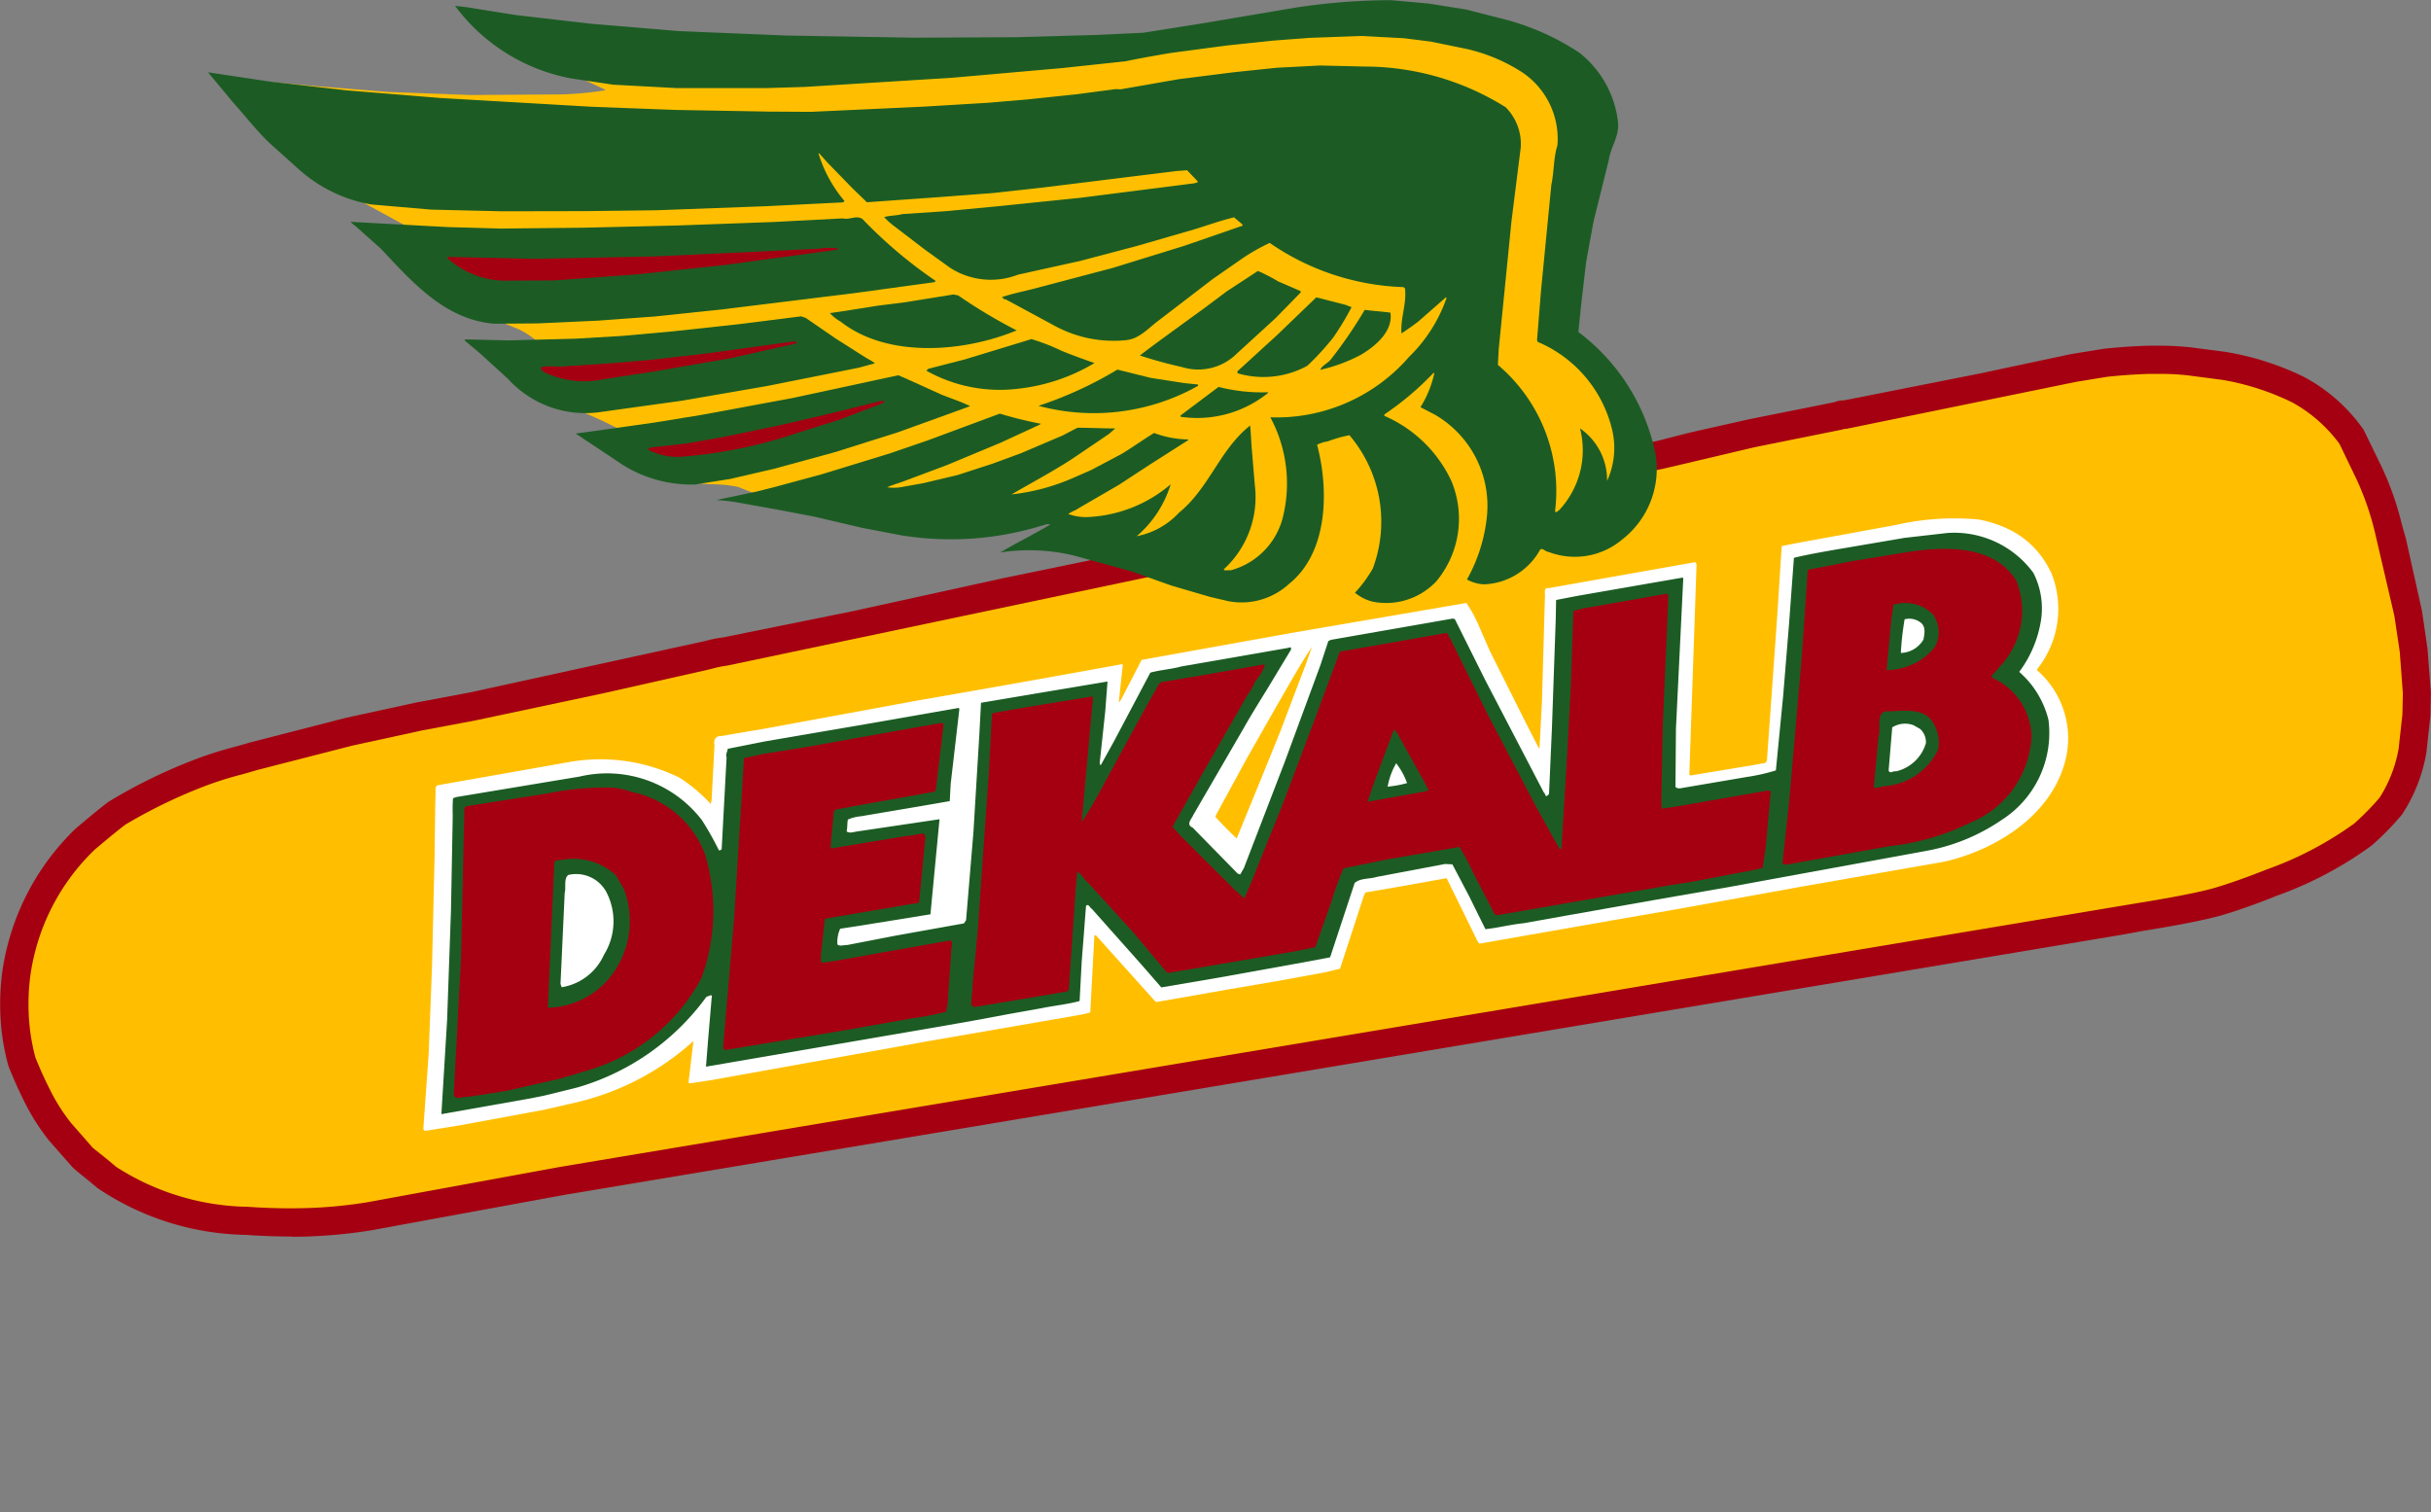 <svg xmlns="http://www.w3.org/2000/svg" xmlns:xlink="http://www.w3.org/1999/xlink" width="88" height="54.743" viewBox="0 0 88 54.743">
  <rect x="0" y="0" width="88" height="54.743" fill="#808080" stroke="none"/>
  <defs>
    <clipPath id="clip-path">
      <rect id="Rectangle_22" data-name="Rectangle 22" width="88" height="54.743" fill="none"/>
    </clipPath>
  </defs>
  <g id="Group_16" data-name="Group 16" transform="translate(-856 -2688)">
    <g id="Group_5" data-name="Group 5" transform="translate(856 2688)">
      <g id="Group_4" data-name="Group 4" clip-path="url(#clip-path)">
        <path id="Path_1635" data-name="Path 1635" d="M64.9,138.285l1.192-.3,2.107-.475,3.1-.619a.67.67,0,0,1,.3-.057l2.45-.481,2.525-.5,3.3-.7L81,134.957s.721-.085,1.6-.11a10.386,10.386,0,0,1,1.467.054l1.264.166a9.706,9.706,0,0,1,2.649.852,5.686,5.686,0,0,1,1.964,1.745l.617,1.282a14.472,14.472,0,0,1,.844,2.52l.573,2.577.2,1.333.113,1.548-.018.808L92.123,149a5.289,5.289,0,0,1-.785,2,9.977,9.977,0,0,1-1.02,1.037,12.923,12.923,0,0,1-3.3,1.735s-1.031.424-1.924.68-2.822.56-2.822.56l-.717.132L73.2,156.535l-17.151,2.854-1.013.166-5.733.942-1.285.225-10.949,1.838-5.759.966-6.179,1.04-6.954,1.276a17.752,17.752,0,0,1-1.943.208,21.728,21.728,0,0,1-2.5-.035,9.489,9.489,0,0,1-5.084-1.57c-.515-.435-.587-.473-.891-.734l-.809-.925a7.348,7.348,0,0,1-.857-1.368c-.278-.551-.525-1.179-.525-1.179a7.906,7.906,0,0,1-.267-1.877,8.216,8.216,0,0,1,2.558-6.158s.743-.634,1.154-.942a18.886,18.886,0,0,1,3.042-1.478c.619-.246,1.271-.4,1.893-.584l3.476-.892,2.528-.55,1.93-.363,4.607-.978,3.695-.831a7.354,7.354,0,0,1,.817-.176l4.7-.95,3.321-.728,2.156-.471,2.376-.463,1.685-.374Z" transform="translate(-4.794 -121.822)" fill="#ffbf00"/>
      </g>
    </g>
    <g id="Group_7" data-name="Group 7" transform="translate(856 2688)">
      <g id="Group_6" data-name="Group 6" clip-path="url(#clip-path)">
        <path id="Path_1636" data-name="Path 1636" d="M10.577,161.795c-.878,0-1.629-.057-1.661-.06a9.9,9.9,0,0,1-5.374-1.689c-.268-.226-.414-.343-.536-.441s-.21-.169-.359-.3l-.86-.976a7.868,7.868,0,0,1-.929-1.475c-.287-.571-.544-1.221-.544-1.221a8.189,8.189,0,0,1-.3-2.038,8.835,8.835,0,0,1,.071-1.364,8.954,8.954,0,0,1,2.649-5.195c.017-.015.776-.662,1.195-.977a19.172,19.172,0,0,1,3.16-1.544,13.539,13.539,0,0,1,1.379-.439c.187-.052.373-.1.557-.159l3.5-.9,2.546-.554,1.944-.365,8.528-1.865a4.451,4.451,0,0,1,.63-.126l4.658-.942,5.469-1.2,4.06-.837L60,132.992l1.172-.3,2.121-.478,3.108-.622a.919.919,0,0,1,.361-.068l4.911-.972,3.289-.7,1.16-.19c.053-.007.777-.091,1.666-.116l.345,0a10.093,10.093,0,0,1,1.2.063l1.265.166a10.166,10.166,0,0,1,2.79.892,6.16,6.16,0,0,1,2.179,1.924l.657,1.35a11,11,0,0,1,.725,2.07l.149.528.581,2.609.2,1.369L88,142.1l-.017.857-.144,1.311a5.857,5.857,0,0,1-.885,2.252,10.347,10.347,0,0,1-1.089,1.113,13.477,13.477,0,0,1-3.45,1.827c-.036.015-1.061.435-1.971.7s-2.8.561-2.884.573l-.7.13-56.427,9.425-6.947,1.274a18.068,18.068,0,0,1-2.005.216c-.3.017-.607.024-.9.024m-9.3-6.5s.234.586.495,1.1a6.8,6.8,0,0,0,.8,1.281l.793.905.28.223c.126.1.278.223.556.458a9.045,9.045,0,0,0,4.768,1.449,21.245,21.245,0,0,0,2.452.035,17.243,17.243,0,0,0,1.881-.2l6.953-1.275,57.137-9.556c.032-.005,1.922-.3,2.773-.548s1.861-.657,1.871-.661a12.637,12.637,0,0,0,3.178-1.664,9.243,9.243,0,0,0,.927-.943,4.829,4.829,0,0,0,.689-1.782l.136-1.233.016-.763-.112-1.5-.194-1.3-.711-3.05a10.285,10.285,0,0,0-.656-1.89l-.621-1.289a5.271,5.271,0,0,0-1.71-1.5,9.29,9.29,0,0,0-2.509-.813l-1.265-.166a9.382,9.382,0,0,0-1.07-.054l-.317,0c-.84.024-1.544.106-1.551.107l-1.113.182-8.315,1.7-.061,0-.11.031-3.159.636-3.274.772-33.911,7.133a3.742,3.742,0,0,0-.534.108c-.091.023-.182.046-.274.066l-3.692.831-4.613.979-1.942.365-2.513.547-3.458.887c-.17.052-.363.105-.556.16a12.724,12.724,0,0,0-1.275.4,18.649,18.649,0,0,0-2.925,1.412c-.4.3-1.126.92-1.128.922a7.829,7.829,0,0,0-2.318,4.586,7.99,7.99,0,0,0-.061,1.157,7.4,7.4,0,0,0,.244,1.748" transform="translate(-0.005 -117.031)" fill="#a50011"/>
      </g>
    </g>
    <g id="Group_9" data-name="Group 9" transform="translate(856 2688)">
      <g id="Group_8" data-name="Group 8" clip-path="url(#clip-path)">
        <path id="Path_1637" data-name="Path 1637" d="M133,18.161a1.124,1.124,0,0,1-.074-.413,9.01,9.01,0,0,0-2.726-4.227l.134-1.193.186-1.647L130.7,9.49l.256-1.212.538-1.963a3.531,3.531,0,0,0-.627-2.195A8.59,8.59,0,0,0,129.4,2.937l-1.271-.5-.682-.252L126.09,1.9l-1.1-.155-1.29-.117a13.01,13.01,0,0,0-1.419.044L120.3,1.9l-1.892.354-2.4.448-1.111.133-1.808.118L108.6,2.929l-2.809-.007L103.723,3l-7.516-.45-1.746-.117-3.243-.413-.98-.077a3.272,3.272,0,0,0,.437.36l1.113.732c.068.075.189.058.257.134l1.284.693,1.78.84.022.025a11.936,11.936,0,0,1-1.664.152L90.248,4.9l-3-.112-2.63-.212L82.018,4.34l-.955-.1-.026.022c.251.253.5.483.754.713l1.457,1.494.869.814L85.527,8.3l.7.421,1.516.826a.31.31,0,0,1,.161.128,9.018,9.018,0,0,1-1.2.056l-.025.023a10.718,10.718,0,0,0,2.935,2.606l1.148.518,1.223.5a2.936,2.936,0,0,1,.672.444c-.242.035-.481.022-.722.033l-1.44-.03a10,10,0,0,0,3.05,2.252,18.7,18.7,0,0,1,2.159.957,3.577,3.577,0,0,1-.874.169c0,.023-.026.046,0,.048l1.11.78a5.821,5.821,0,0,0,3.166.962,4.871,4.871,0,0,1,.813.091l.705.278,1.561.444,1.683.4,1.546.274,1.5.176,1.659-.031c.68-.131,1.4-.141,2.058-.322l.6.031c.047.027.119.007.117.079a10.255,10.255,0,0,0-1.022.69,14.087,14.087,0,0,1,3.661.676l3.949,1.091,5.72.281,3.678-1.057,4.075-1.307Z" transform="translate(-73.212 -1.46)" fill="#ffbf00"/>
        <path id="Path_1638" data-name="Path 1638" d="M217.581,196.03a3.487,3.487,0,0,1-.478,3.553l0,.048a3.265,3.265,0,0,1,1.059,3.082c-.426,2.114-2.536,3.418-4.431,3.845l-1.263.22-4,.7-4.51.816-2.23.385-4.823.846-.068-.1-1.1-2.244-.022-.026-1.868.334-1.066.182-.054.117-.862,2.643-.584.138-1.723.315-1.72.293-2.618.46-.046-.026-1.293-1.439-.86-.958-.049.021-.148,2.778a3.21,3.21,0,0,1-.439.1l-1.26.219-4.241.734-1.648.3-1.553.277-4.533.814-.823.125-.047-.028.175-1.477v-.025a9.546,9.546,0,0,1-4.249,2.221l-1.191.272-3.031.559-1.259.2-.044-.074.194-2.727.122-3.186.091-3.934.022-1.751.017-.768.052-.07,4.8-.847a6.48,6.48,0,0,1,3.98.572,5.785,5.785,0,0,1,1.125.948l.032-.142.106-1.987c-.039-.147.019-.335.21-.325l1.623-.274,5.553-1.023.533-.092,1.891-.331,2.183-.387,2.764-.5.022.025-.145,1.362.077-.093.749-1.447,4.219-.759,1.236-.222,6.3-1.08a4.574,4.574,0,0,1,.395.693l.45,1.033,1.323,2.64.456.889.024,0,.088-1.652.11-3.861c.006-.1-.055-.314.135-.28l5.309-.941.044.074-.262,7.622.046.026,2.2-.362.51-.092.054-.094.381-5.359.15-2.344,0-.05.462-.094,3.662-.67a9.492,9.492,0,0,1,3.011-.2,4.311,4.311,0,0,1,1.18.4,3.223,3.223,0,0,1,1.411,1.469" transform="translate(-143.357 -175.363)" fill="#fff"/>
        <path id="Path_1639" data-name="Path 1639" d="M457.966,245.544l-.58,1.433-1,2.445c-.251-.23-.547-.533-.775-.786l.03-.07,1.092-2.007,1.113-1.958c.422-.721.8-1.422,1.266-2.117l-.226.637Z" transform="translate(-411.619 -219.069)" fill="#ffbf00"/>
        <path id="Path_1640" data-name="Path 1640" d="M149.916,81.505a16.6,16.6,0,0,0,2.665,2.256l-.052.045-2.926.4-4.762.586-2.415.254-2.073.152-2.191.1-1.56.011c-1.77-.142-2.947-1.477-4.106-2.716l-.917-.817a1.277,1.277,0,0,1-.183-.155l3.52.189,1.917.054,3-.031,3.414-.081,3.464-.126,2.5-.131c.261.062.487-.118.7.014" transform="translate(-118.708 -73.59)" fill="#1c5c24"/>
        <path id="Path_1641" data-name="Path 1641" d="M432.364,101.97l.822.356,0,.049-.915.934-1.388,1.27a1.983,1.983,0,0,1-2,.493,15.611,15.611,0,0,1-1.514-.416c.176-.159,2.251-1.657,2.251-1.657l.9-.673,1.12-.732a6.963,6.963,0,0,1,.725.374" transform="translate(-386.103 -91.786)" fill="#1c5c24"/>
        <path id="Path_1642" data-name="Path 1642" d="M467.982,111.829a10.3,10.3,0,0,1-.659,1.094,9.624,9.624,0,0,1-.943,1.029,3.319,3.319,0,0,1-2.512.274.088.088,0,0,1-.02-.073l1.44-1.316,1.087-1.046.329-.318,1.066.273Z" transform="translate(-419.057 -100.709)" fill="#1c5c24"/>
        <path id="Path_1643" data-name="Path 1643" d="M497.505,116.273c.107.677-.545,1.219-1.066,1.528a5.932,5.932,0,0,1-1.47.545c.057-.165.3-.248.406-.41a16.259,16.259,0,0,0,1.2-1.76c.31.04.644.059.931.1" transform="translate(-447.174 -104.958)" fill="#1c5c24"/>
        <path id="Path_1644" data-name="Path 1644" d="M315.74,110.442a18.7,18.7,0,0,0,2.118,1.266c-1.892.788-4.666,1.024-6.37-.316a1.544,1.544,0,0,1-.392-.309l.483-.07,1.26-.2.943-.117,1.791-.288Z" transform="translate(-281.056 -99.748)" fill="#1c5c24"/>
        <path id="Path_1645" data-name="Path 1645" d="M187.7,119.357l1.115.708a2.035,2.035,0,0,1,.3.184l-.584.16-3.326.664-3.078.531-2.879.4a3.786,3.786,0,0,1-3.418-1.192l-1.007-.918-.551-.462,0-.048,1.584.037,2.428-.063,1.687-.1,1.834-.166,2.367-.257,2.272-.286.165.058Z" transform="translate(-157.443 -107.098)" fill="#1c5c24"/>
        <path id="Path_1646" data-name="Path 1646" d="M352.135,127.554c.4.165.8.308,1.2.448a6.816,6.816,0,0,1-2.787.932,5.444,5.444,0,0,1-3.3-.656l.075-.069,1.315-.338,2.416-.736a7.513,7.513,0,0,1,1.082.419" transform="translate(-313.716 -114.859)" fill="#1c5c24"/>
        <path id="Path_1647" data-name="Path 1647" d="M394.58,139.058l.5.051,0,.048a7.694,7.694,0,0,1-5.778.724,13.986,13.986,0,0,0,2.855-1.311l1.209.3Z" transform="translate(-351.71 -125.19)" fill="#1c5c24"/>
        <path id="Path_1648" data-name="Path 1648" d="M445.718,145.249l0,.024a4.086,4.086,0,0,1-3.168.863l0-.047,1.375-1.033a6.374,6.374,0,0,0,1.792.193" transform="translate(-399.815 -131.049)" fill="#1c5c24"/>
        <path id="Path_1649" data-name="Path 1649" d="M228.937,141.339c.352.139.708.255,1.035.416l-1.1.4-1.567.564-2.222.7-2.193.6-1.6.371-1.26.2a4.678,4.678,0,0,1-2.65-.719l-1.253-.836c-.138-.079-.3-.209-.44-.287l1.5-.208,1.354-.191,1.671-.271,3.322-.615,3.838-.827.375.164Z" transform="translate(-194.854 -127.052)" fill="#1c5c24"/>
        <path id="Path_1650" data-name="Path 1650" d="M223.086,201.124a2.832,2.832,0,0,1,.26,1.863,4.205,4.205,0,0,1-.765,1.736,3.372,3.372,0,0,1,1.059,1.738,3.737,3.737,0,0,1-1.707,3.63,7.052,7.052,0,0,1-2.58,1.086l-7.2,1.32-2.74.477-3.224.571-1.551.277c-.483.048-.923.168-1.38.215l-.585-1.184-.611-1.162-.264-.014-2.474.468c-.267.082-.6.039-.8.221l-.888,2.69-.994.187-3.08.555-2.036.347-.725-.831L189.01,213.3c-.07-.027-.11-.2-.21-.108l-.157,2.034-.075,1.412c-.439.12-.922.166-1.383.261l-1.237.221-.994.187-1.357.24-8.531,1.464h-.023l.075-.957.13-1.53c.026-.047,0-.072-.019-.1l-.171.063a8.8,8.8,0,0,1-4.666,3.279l-1.217.3-.582.114-3.128.553.207-3.4.14-3.979.064-3.43a5.566,5.566,0,0,1,.009-.624l.1-.042,1.866-.31,2.616-.435a4.325,4.325,0,0,1,4.431,1.58,11.647,11.647,0,0,1,.614,1.09c.049,0,.1-.018.1-.066l.177-3.3c-.043-.122.036-.215.04-.309l1.335-.266,3.949-.676,3.055-.534c.048-.021.045.051.043.075l-.31,2.672-.034.622-1.066.185-2.157.365a1.475,1.475,0,0,0-.463.118c-.029.118-.014.286-.046.43.116.08.264.014.385,0l2.977-.442-.329,3.442-2.567.415-.7.107a1.146,1.146,0,0,0-.1.569c.092.079.239.014.359.02l1.747-.339,2.473-.443.078-.116.266-3.181.213-3.518.062-1.172,2.06-.347,2.495-.418h.024l-.082,1.075-.2,1.864a.094.094,0,0,0,.02.073h.024l.478-.863,1.31-2.475c.365-.1.775-.126,1.139-.227l1.7-.294,2.108-.368c.048,0,.1-.043.145-.015l0,.072-.87,1.441c-.287.465-.577.93-.842,1.4l-1.825,3.144c-.056.142-.282.346-.025.455L194.266,212a.186.186,0,0,0,.117.055l.133-.233,1.476-3.836,1.293-3.508.287-.872.1-.044,4.411-.771.07.026,1.107,2.22,2.111,4.051c.071.051.04.147.113.126l.076-.067.106-2.4.138-3.955.012-.672.778-.15,3.805-.661.021.026-.265,5.435-.018,2.113c.045.074.19.059.263.039l2.351-.4a6.845,6.845,0,0,0,1.021-.233l.266-2.723.209-2.557.178-2.416c.486-.118,1.019-.21,1.528-.3l2.351-.4.1-.019,1.569-.179a3.552,3.552,0,0,1,3.117,1.439" transform="translate(-149.487 -180.4)" fill="#1c5c24"/>
        <path id="Path_1651" data-name="Path 1651" d="M676.763,206.9a2.924,2.924,0,0,1-.5,3.023l-.383.434.019.074a2.4,2.4,0,0,1,1.423,2.116,3.575,3.575,0,0,1-2.258,3.146,8.609,8.609,0,0,1-2.877.831l-3.71.666-.168-.009.009-.167.239-2.221L669,209.7l.22-3.181.314-.055,1.238-.246,1.987-.327c1.356-.215,3.161-.31,4,1.008" transform="translate(-603.78 -185.894)" fill="#a50011"/>
        <path id="Path_1652" data-name="Path 1652" d="M708.946,226.569a1.106,1.106,0,0,1,.08,1.181,2.193,2.193,0,0,1-1.217.774,2.022,2.022,0,0,1-.533.069l.17-1.816.076-.548a1.422,1.422,0,0,1,1.423.34" transform="translate(-638.982 -204.335)" fill="#1c5c24"/>
        <path id="Path_1653" data-name="Path 1653" d="M389.338,222.749l-.205,4.743-.052,2.76c.02.073-.007.143.039.193l.58-.089,3.248-.57c.049,0,.094.029.092.076l-.175,1.937-.113.787-.318.079-2.257.43-.7.107-6.327,1.1c-.144-.008-.158-.177-.226-.277l-.652-1.259a9,9,0,0,0-.5-.939l-.291.056-2.327.4-1.579.323a12.434,12.434,0,0,0-.45,1.25l-.567,1.6-.728.152-4.606.787-.069-.052-1.2-1.432-1.632-1.793c-.139-.1-.223-.325-.388-.381l-.072.909-.227,3.326c-.005.095-.1.09-.174.11l-.316.055-2.06.346-.872.146-.117-.079.079-1.028.163-1.672.4-5.718.113-2.107.049-.044,1.141-.2,2.446-.4.019.073-.4,4.4c0,.024,0,.048,0,.072.314-.488.606-1,.874-1.513l1.544-2.824.371-.653.075-.068,1.624-.274,2.085-.368a.051.051,0,0,1,.045.05,1.885,1.885,0,0,1-.341.558,2.584,2.584,0,0,1-.292.512l-1.695,2.96-1.008,1.794.294.329,1.984,1.979c.117.079.2.2.321.281l.217-.492,1.163-2.89,1.173-3.108.9-2.424.05-.022,3.781-.662c.121-.017.089.126.159.177l1.364,2.762,1.723,3.286c.306.543.589,1.088.9,1.608l.049-.044.206-3.374.128-2.395.1-2.828.316-.08,3.031-.534c.047,0,.094.029.091.077" transform="translate(-328.944 -201.171)" fill="#a50011"/>
        <path id="Path_1654" data-name="Path 1654" d="M713.324,232.02c.185.153.123.415.088.605a.984.984,0,0,1-.818.485,10.377,10.377,0,0,1,.137-1.219.674.674,0,0,1,.593.129" transform="translate(-643.785 -209.472)" fill="#fff"/>
        <path id="Path_1655" data-name="Path 1655" d="M704.59,266.849a1.349,1.349,0,0,1,.208,1.02,2.352,2.352,0,0,1-1.919,1.314l-.388.074-.018-.073.167-1.791c.112-.307-.141-.969.384-.916.532-.019,1.257-.125,1.567.372" transform="translate(-634.641 -240.725)" fill="#1c5c24"/>
        <path id="Path_1656" data-name="Path 1656" d="M709.145,271.549a.645.645,0,0,1,.212.516,1.472,1.472,0,0,1-1.088,1.022c-.093-.03-.221.108-.261-.037l.13-1.556a.87.87,0,0,1,.772-.078Z" transform="translate(-639.641 -245.162)" fill="#fff"/>
        <path id="Path_1657" data-name="Path 1657" d="M514.725,275.333l.151.3-.122.041-2.061.37h-.023l.285-.824.672-1.789.113.125Z" transform="translate(-463.166 -247.024)" fill="#1c5c24"/>
        <path id="Path_1658" data-name="Path 1658" d="M278.913,271.737,278.7,273.5l-.122.042-2.788.5-.7.13-.076.067-.114,1.244c0,.047,0,.071.019.1l1.186-.2,1.551-.253c.216-.013.388-.075.605-.088a.2.2,0,0,1,.061.2l-.22,2.293c-.124.066-.266.035-.388.076l-3,.511-.026.022-.141,1.29c.018.1-.036.215.033.29l.483-.071,1.673-.3,2.5-.443c.116.079.009.288.025.435l-.11,1.6a2.023,2.023,0,0,1-.076.548,10.435,10.435,0,0,1-1.263.244l-2.5.443-4.167.689a.1.1,0,0,1-.14-.079l.4-4.686.358-5.791.7-.154,1.573-.252,3.3-.592,1.552-.277.1.029Z" transform="translate(-244.83 -244.867)" fill="#a50011"/>
        <path id="Path_1659" data-name="Path 1659" d="M520.885,286.87a3.836,3.836,0,0,1-.7.13,2.565,2.565,0,0,1,.309-.847,2.614,2.614,0,0,1,.394.717" transform="translate(-469.953 -258.522)" fill="#fff"/>
        <path id="Path_1660" data-name="Path 1660" d="M176.524,295.351a3.586,3.586,0,0,1,2.643,2.231,7.067,7.067,0,0,1-.122,4.507,6.851,6.851,0,0,1-4.093,3.334l-1.024.305-1.969.448-1.38.215c-.166-.033-.416.145-.5-.076l.265-4.956.122-5.419.052-.07,2.955-.466a10.3,10.3,0,0,1,2.317-.212,2.532,2.532,0,0,1,.735.16" transform="translate(-153.655 -266.68)" fill="#a50011"/>
        <path id="Path_1661" data-name="Path 1661" d="M208.155,323.212a3.255,3.255,0,0,1-.661,3.374,3.014,3.014,0,0,1-2.09.922l.232-5.247c.03-.118.173-.086.271-.106a2.263,2.263,0,0,1,1.962.561Z" transform="translate(-185.57 -291.026)" fill="#1c5c24"/>
        <path id="Path_1662" data-name="Path 1662" d="M211.734,328.251a2.3,2.3,0,0,1-.053,2.351,2.023,2.023,0,0,1-1.528,1.166l-.04-.123.152-3.3c.056-.164-.045-.507.13-.641a1.24,1.24,0,0,1,1.339.552" transform="translate(-189.823 -296.029)" fill="#fff"/>
        <path id="Path_1663" data-name="Path 1663" d="M181.886,92.927l-.074.044-4.039.551-3.14.336-3.036.222-1.634.008a3.131,3.131,0,0,1-2.237-.815c0-.049.073-.044.122-.042l3.046.067,4.279-.084,5.97-.28a2.526,2.526,0,0,1,.744-.009" transform="translate(-151.529 -83.929)" fill="#a50011"/>
        <path id="Path_1664" data-name="Path 1664" d="M212.051,128.088l-.074.043-2.333.525-2.739.477-1.864.285a3.323,3.323,0,0,1-2.148-.258c-.045-.051-.138-.08-.11-.174.292-.081.647.01.962-.045l1.614-.106,1.376-.118,2.005-.229,3.144-.433c.073,0,.121-.017.167.033" transform="translate(-183.197 -115.689)" fill="#a50011"/>
      </g>
    </g>
    <g id="Group_11" data-name="Group 11" transform="translate(856 2688)">
      <g id="Group_10" data-name="Group 10" clip-path="url(#clip-path)">
        <path id="Path_1665" data-name="Path 1665" d="M251.209,150.407l-1.544.589-1.441.452a17.315,17.315,0,0,1-4.37.895,2.312,2.312,0,0,1-1.138-.276l.123-.066,1.305-.146,1.261-.222,2.112-.439,1.678-.39,1.923-.474a.261.261,0,0,1,.192.011Z" transform="translate(-219.279 -135.802)" fill="#a50011"/>
        <path id="Path_1666" data-name="Path 1666" d="M123.506.356l1.541.395A9.138,9.138,0,0,1,127.6,1.919,3.732,3.732,0,0,1,129,4.444c.047.508-.261.874-.333,1.351l-.553,2.228-.27,1.474-.18,1.552-.1.98a7.362,7.362,0,0,1,2.79,4.4,3.242,3.242,0,0,1-1.225,3.129,2.655,2.655,0,0,1-2.64.435c-.121-.006-.208-.155-.307-.088a2.423,2.423,0,0,1-2.037,1.26,1.412,1.412,0,0,1-.615-.176,5.9,5.9,0,0,0,.724-2.291,3.813,3.813,0,0,0-1.893-3.68l-.514-.266a3.854,3.854,0,0,0,.5-1.222l-.022-.026a10.727,10.727,0,0,1-1.786,1.512l0,.049a4.763,4.763,0,0,1,2.419,2.339,3.539,3.539,0,0,1-.53,3.644,2.493,2.493,0,0,1-2.322.741,1.6,1.6,0,0,1-.63-.322,4.562,4.562,0,0,0,.647-.878,4.83,4.83,0,0,0-.847-4.823,4.746,4.746,0,0,0-.779.222,1.265,1.265,0,0,0-.392.124c.44,1.656.392,3.911-1.013,5.035a2.539,2.539,0,0,1-2.2.627l-.663-.155-1.4-.41L111.4,20.7l-2.06-.568a6.907,6.907,0,0,0-2.707-.121c.6-.351,1.212-.654,1.806-1.007-.068-.051-.191.015-.289.033a11.215,11.215,0,0,1-5.108.351l-1.4-.267-1.706-.4-1.213-.233L97.123,18.2a7.616,7.616,0,0,0-.764-.088l1.458-.306.632-.159,1.706-.461,1.27-.389,1.2-.368,1.394-.478,2.6-.966a15.125,15.125,0,0,0,1.493.368l-.074.044-1.4.646-1.94.808-1.519.569c-.22.083-.44.143-.637.23a1.622,1.622,0,0,0,.578-.017l.727-.13,1.241-.294,1.271-.413,1.028-.378,1.5-.639.544-.284c.456,0,.935.027,1.368.026l-.228.2-1.346.912c-.721.465-1.462.858-2.18,1.276a7.575,7.575,0,0,0,2.191-.58l.688-.3,1.112-.589c.4-.243.772-.512,1.169-.755a3.613,3.613,0,0,0,1.237.234l0,.025-1.391.886-1.12.733-1.438.834c-.124.09-.27.13-.395.22a1.814,1.814,0,0,0,.715.111,4.944,4.944,0,0,0,2.992-1.185,4.005,4.005,0,0,1-1.229,1.879,2.823,2.823,0,0,0,1.535-.855c1.1-.9,1.466-2.274,2.57-3.152.032.29.038.626.069.941l.1,1.206a3.54,3.54,0,0,1-1.125,3.061c.046.074.168.009.24.037a2.66,2.66,0,0,0,1.874-1.82,5.066,5.066,0,0,0-.426-3.722,6.341,6.341,0,0,0,5.014-2.18,5.484,5.484,0,0,0,1.364-2.138l-.023-.025-1.007.882c-.175.135-.4.291-.6.424-.043-.531.177-1.047.131-1.553a.107.107,0,0,0-.064-.123,9.024,9.024,0,0,1-4.837-1.6,7.291,7.291,0,0,0-.939.526l-1.124.781L112.388,11.6c-.4.292-.71.683-1.216.727a4.464,4.464,0,0,1-2.613-.547l-1.727-.933c-.048.022-.093-.053-.138-.08.366-.124.754-.2,1.144-.3l2.874-.758,2.588-.8,2.1-.726c.023,0,0-.025,0-.048l-.3-.257c-.487.118-.951.286-1.416.429l-2.1.608-2.046.54-2.261.5a2.716,2.716,0,0,1-2.459-.252l-.9-.648L102.8,8.2a2.493,2.493,0,0,1-.366-.332c.219-.061.459-.048.654-.108l1.615-.107,1.93-.184,2.921-.3,4.11-.523c.05-.022.169-.016.1-.091l-.364-.38-.386.028-4.859.6L106.366,7l-2.049.155-2.121.15-.386.028-.526-.508-.888-.913c-.113-.126-.226-.252-.317-.352l-.024,0A4.886,4.886,0,0,0,101,7.291l-.051.046-2.792.139-3.969.147-2.571.031-3.026.006L86.044,7.6l-2.175-.187a5.273,5.273,0,0,1-2.621-1.27l-1.054-.945c-.48-.457-.907-1.009-1.337-1.488l-.9-1.082,2.239.336,2.769.317,3.395.277,5.458.316,3.043.116,3.407.061,1.512.009,4.093-.189,2.312-.139,1.4-.118,1.812-.19,1.426-.188.168.009,2.108-.368,2.007-.253,1.522-.159,1.589-.083,1.607.038a9.63,9.63,0,0,1,5.109,1.474,1.89,1.89,0,0,1,.546,1.446l-.336,2.671-.462,4.634-.031.575a5.973,5.973,0,0,1,2.069,5.3c.044.075.1-.018.147-.039a3.177,3.177,0,0,0,.757-2.962,2.275,2.275,0,0,1,.98,1.9,2.852,2.852,0,0,0,.174-1.887,4.616,4.616,0,0,0-2.69-3.146l-.019-.072.144-1.792.373-3.823c.1-.452.076-.98.221-1.429a2.9,2.9,0,0,0-1.439-2.743,6.28,6.28,0,0,0-1.857-.746l-1.282-.263-.979-.123-1.531-.082-1.876.068-1.326.1-1.667.176-2.056.273c-.534.092-1.067.184-1.624.3l-2.246.241-4.077.359L103.7,2.9l-4.144.258L98.166,3.2,94.924,3.2l-2.3-.123L91.1,2.849A6.778,6.778,0,0,1,86.9.222l.382.044L89.11.557l2.7.312,3.2.268,3.881.16,4.606.078,3.723-.017,2.934-.083,1.661-.079L113.97.854l3.346-.566a23.078,23.078,0,0,1,3.47-.271l1.341.12Z" transform="translate(-70.428 -0.011)" fill="#1c5c24"/>
      </g>
    </g>
  </g>
</svg>
